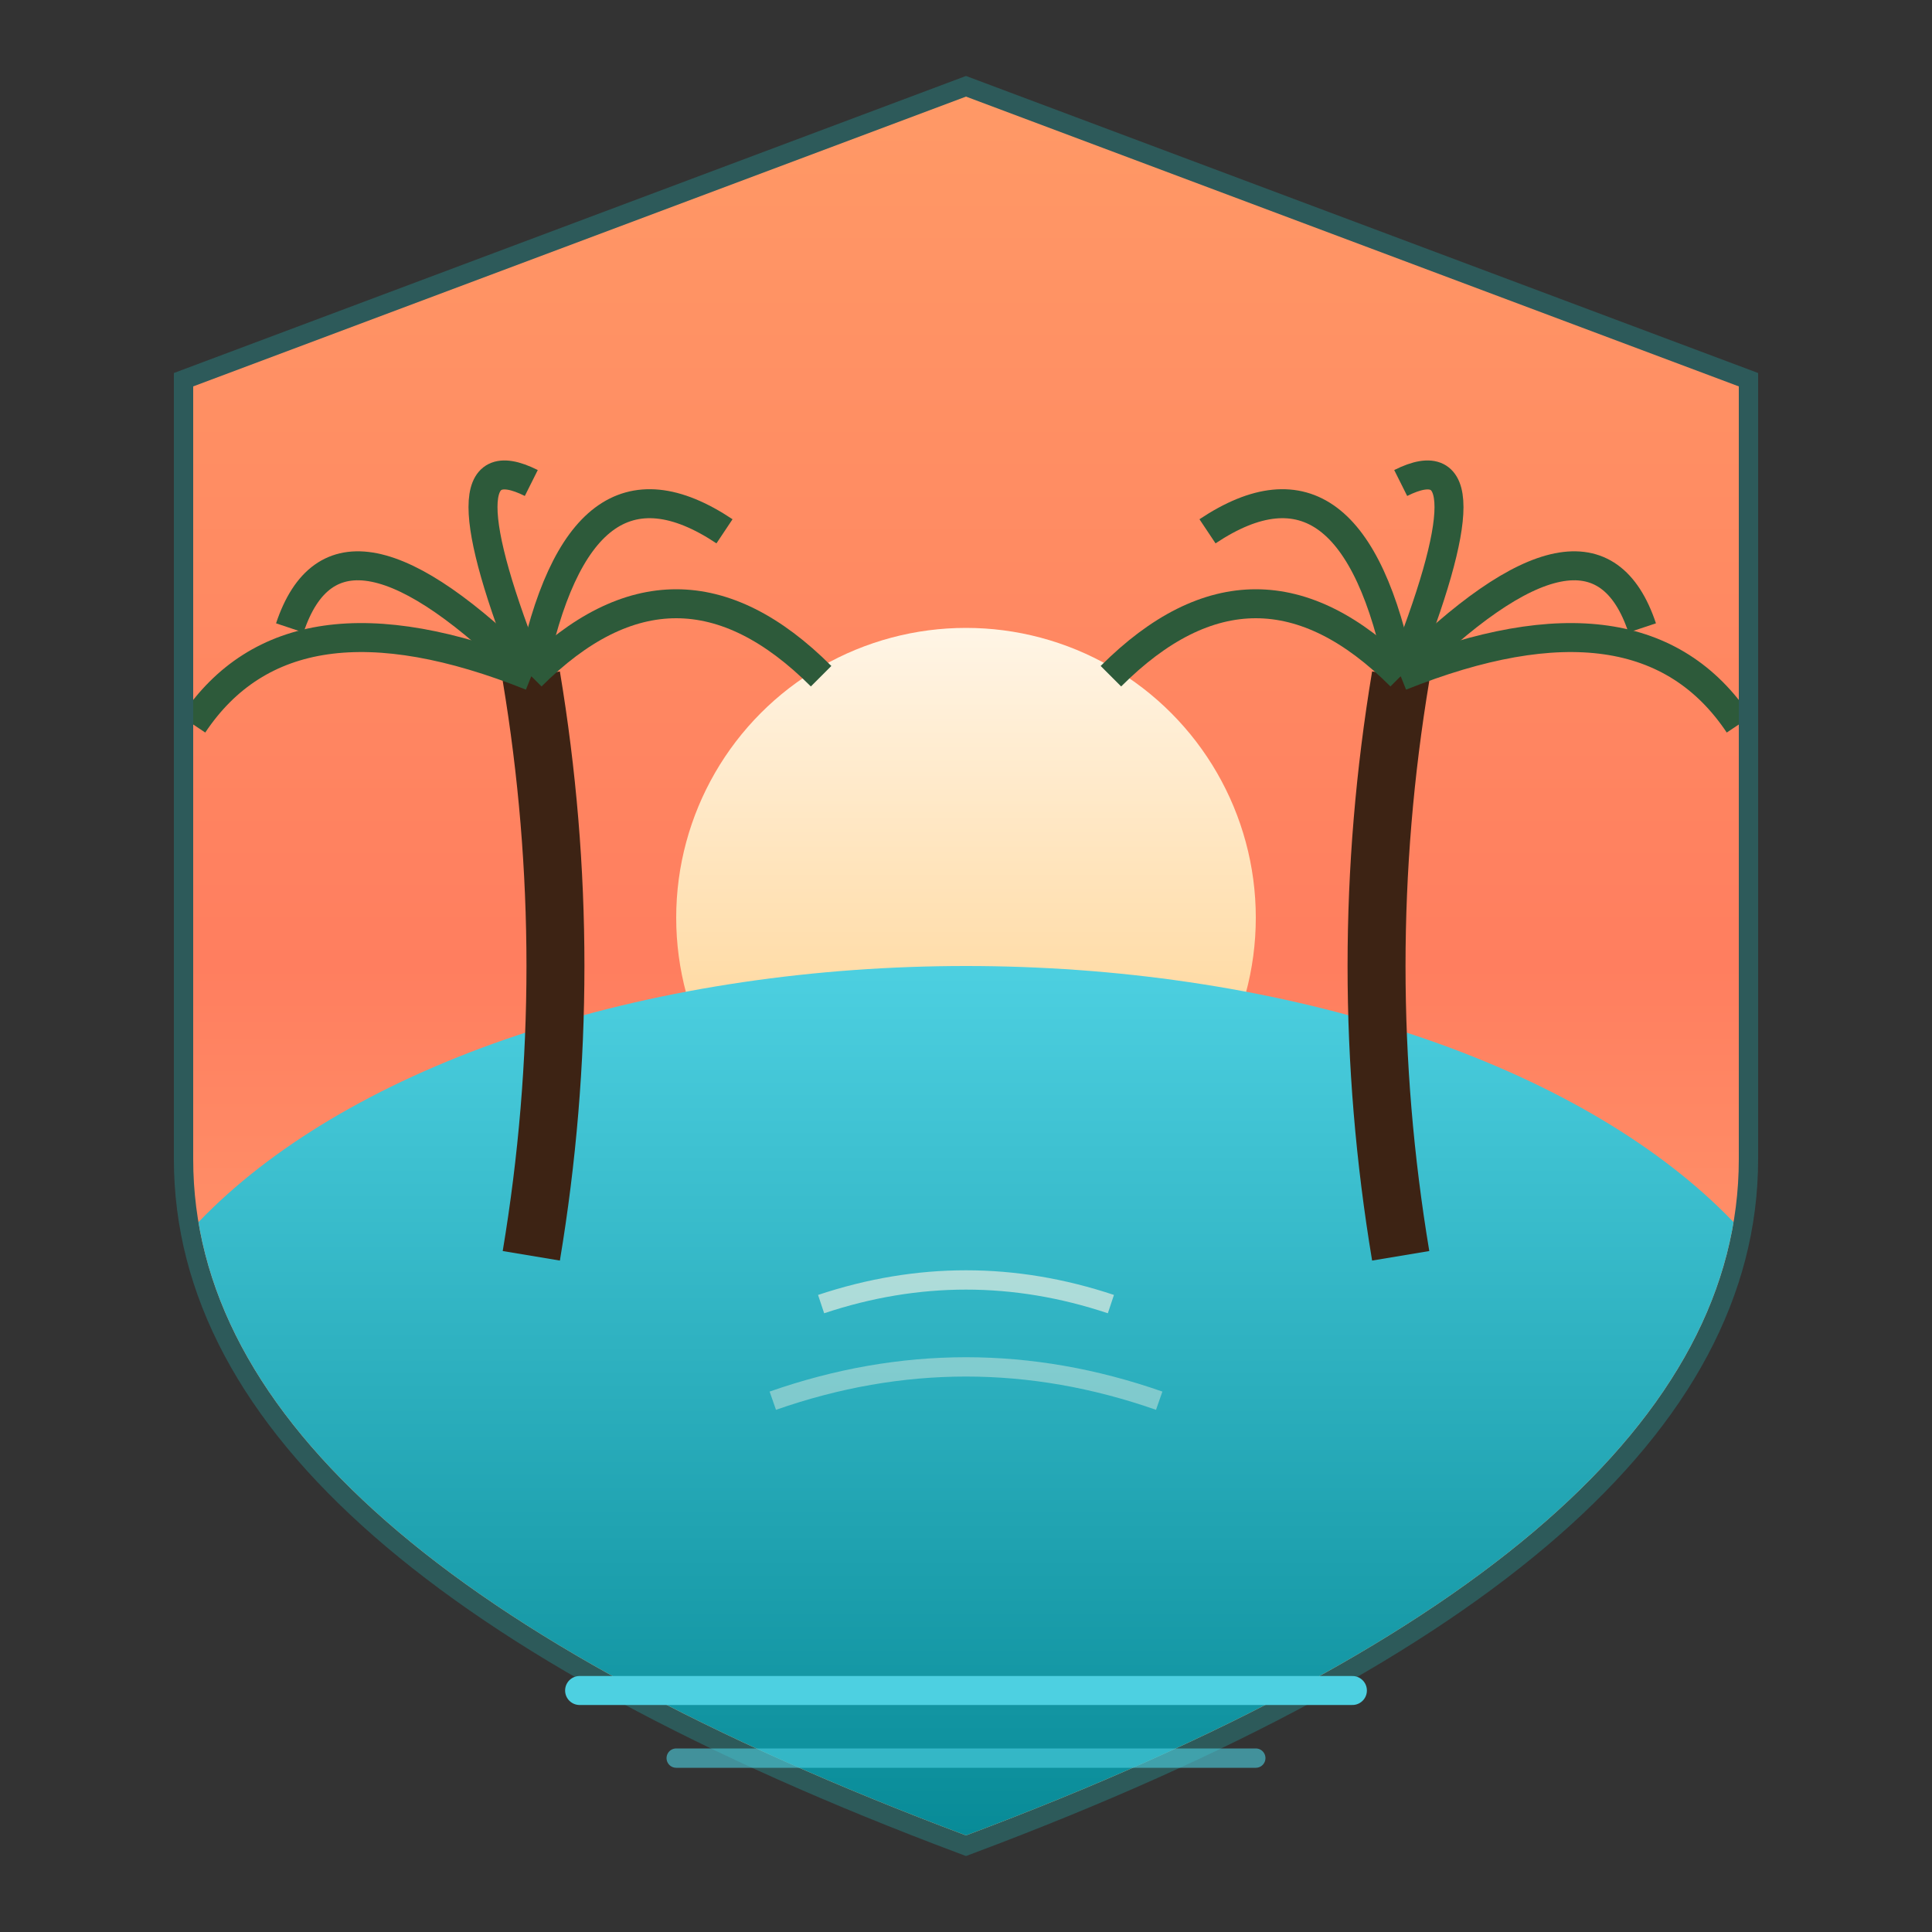 <svg xmlns="http://www.w3.org/2000/svg" viewBox="0 0 200 200">
  <rect x="0" y="0" width="200" height="200" fill="#333333" stroke="none"/>
  <defs>
    <linearGradient id="skyGradient" x1="0%" y1="0%" x2="0%" y2="100%">
      <stop offset="0%" style="stop-color:#ff9966"/>
      <stop offset="50%" style="stop-color:#ff7e5f"/>
      <stop offset="100%" style="stop-color:#feb47b"/>
    </linearGradient>
    <linearGradient id="sunGradient" x1="0%" y1="0%" x2="0%" y2="100%">
      <stop offset="0%" style="stop-color:#fff5e6"/>
      <stop offset="100%" style="stop-color:#ffcc80"/>
    </linearGradient>
    <linearGradient id="oceanGradient" x1="0%" y1="0%" x2="0%" y2="100%">
      <stop offset="0%" style="stop-color:#4dd0e1"/>
      <stop offset="100%" style="stop-color:#00838f"/>
    </linearGradient>
    <clipPath id="shieldClip">
      <path d="M100 10 L180 40 L180 120 Q180 160 100 190 Q20 160 20 120 L20 40 Z"/>
    </clipPath>
  </defs>
  
  <!-- Shield outline -->
  <path d="M100 10 L180 40 L180 120 Q180 160 100 190 Q20 160 20 120 L20 40 Z" 
        fill="none" stroke="#2d5a5a" stroke-width="4"/>
  
  <!-- Background gradient (sky) -->
  <g clip-path="url(#shieldClip)">
    <rect x="20" y="10" width="160" height="180" fill="url(#skyGradient)"/>
    
    <!-- Sun -->
    <circle cx="100" cy="95" r="30" fill="url(#sunGradient)"/>
    
    <!-- Ocean -->
    <ellipse cx="100" cy="150" rx="90" ry="50" fill="url(#oceanGradient)"/>
    
    <!-- Palm tree left -->
    <g transform="translate(55, 70)">
      <!-- Trunk -->
      <path d="M0 60 Q5 30 0 0" stroke="#3d2314" stroke-width="6" fill="none"/>
      <!-- Leaves -->
      <path d="M0 0 Q-25 -10 -35 5" stroke="#2d5a3a" stroke-width="3" fill="none"/>
      <path d="M0 0 Q-20 -20 -25 -5" stroke="#2d5a3a" stroke-width="3" fill="none"/>
      <path d="M0 0 Q5 -25 20 -15" stroke="#2d5a3a" stroke-width="3" fill="none"/>
      <path d="M0 0 Q15 -15 30 0" stroke="#2d5a3a" stroke-width="3" fill="none"/>
      <path d="M0 0 Q-10 -25 0 -20" stroke="#2d5a3a" stroke-width="3" fill="none"/>
    </g>
    
    <!-- Palm tree right -->
    <g transform="translate(145, 70)">
      <!-- Trunk -->
      <path d="M0 60 Q-5 30 0 0" stroke="#3d2314" stroke-width="6" fill="none"/>
      <!-- Leaves -->
      <path d="M0 0 Q25 -10 35 5" stroke="#2d5a3a" stroke-width="3" fill="none"/>
      <path d="M0 0 Q20 -20 25 -5" stroke="#2d5a3a" stroke-width="3" fill="none"/>
      <path d="M0 0 Q-5 -25 -20 -15" stroke="#2d5a3a" stroke-width="3" fill="none"/>
      <path d="M0 0 Q-15 -15 -30 0" stroke="#2d5a3a" stroke-width="3" fill="none"/>
      <path d="M0 0 Q10 -25 0 -20" stroke="#2d5a3a" stroke-width="3" fill="none"/>
    </g>
    
    <!-- Sun reflection on water -->
    <path d="M85 135 Q100 130 115 135" stroke="#fff5e6" stroke-width="2" fill="none" opacity="0.6"/>
    <path d="M80 145 Q100 138 120 145" stroke="#fff5e6" stroke-width="2" fill="none" opacity="0.4"/>
  </g>
  
  <!-- Bottom accent -->
  <path d="M60 175 L140 175" stroke="#4dd0e1" stroke-width="3" stroke-linecap="round"/>
  <path d="M70 182 L130 182" stroke="#4dd0e1" stroke-width="2" stroke-linecap="round" opacity="0.6"/>
</svg>

